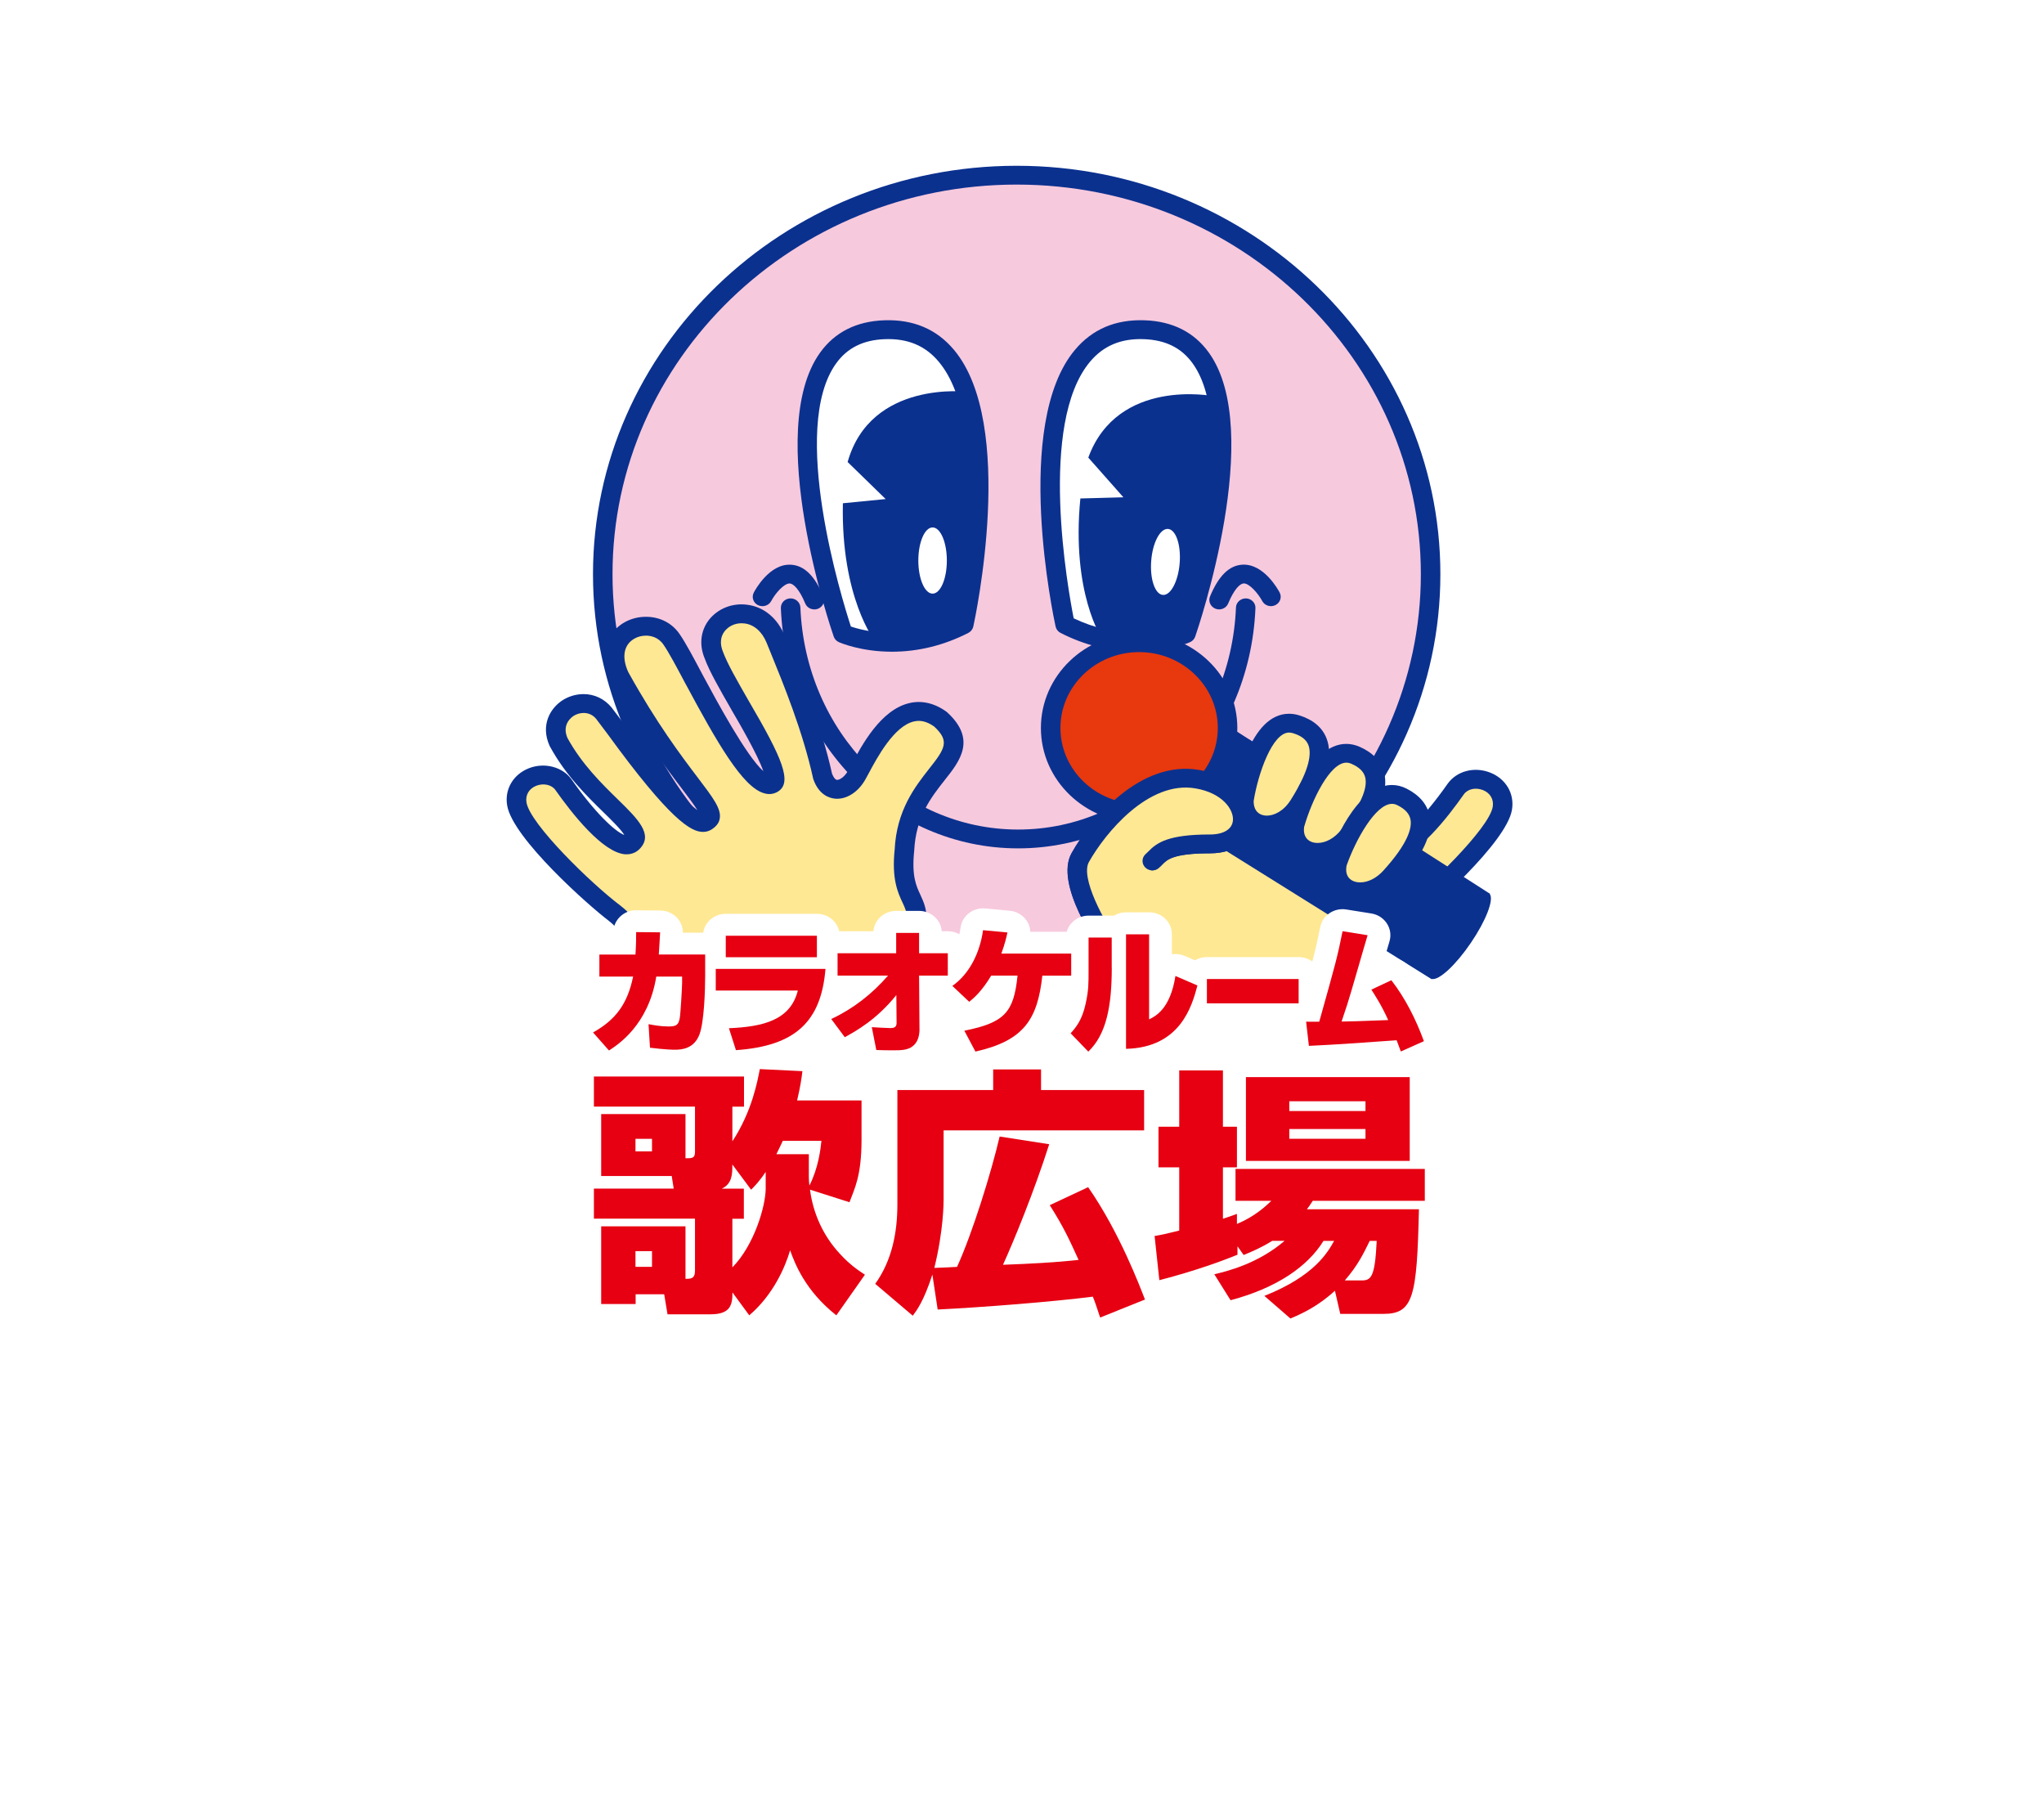 <svg width="150" height="133" viewBox="0 0 150 133" fill="none" xmlns="http://www.w3.org/2000/svg">
<mask id="mask0_6104_15976" style="mask-type:alpha" maskUnits="userSpaceOnUse" x="0" y="0" width="150" height="133">
<rect width="150" height="133" fill="#D9D9D9"/>
</mask>
<g mask="url(#mask0_6104_15976)">
<g filter="url(#filter0_d_6104_15976)">
<ellipse cx="74.76" cy="55" rx="66.76" ry="68" fill="white"/>
</g>
<g clip-path="url(#clip0_6104_15976)">
<mask id="mask1_6104_15976" style="mask-type:luminance" maskUnits="userSpaceOnUse" x="34" y="5" width="82" height="69">
<path d="M115.816 5.586H34.22V73.133H115.816V5.586Z" fill="white"/>
</mask>
<g mask="url(#mask1_6104_15976)">
<path d="M104.986 42.127C104.986 58.293 91.384 71.401 74.61 71.401C57.835 71.401 44.233 58.293 44.233 42.127C44.233 25.96 57.835 12.852 74.61 12.852C91.384 12.852 104.986 25.957 104.986 42.127Z" fill="#F7C9DD"/>
<path d="M74.61 72.091C57.464 72.091 43.517 58.651 43.517 42.127C43.517 25.603 57.468 12.163 74.61 12.163C91.752 12.163 105.703 25.603 105.703 42.127C105.703 58.651 91.756 72.091 74.61 72.091ZM74.61 13.543C58.255 13.543 44.95 26.365 44.95 42.123C44.95 57.882 58.255 70.707 74.61 70.707C90.966 70.707 104.27 57.885 104.27 42.123C104.27 26.362 90.966 13.543 74.61 13.543Z" fill="#0B318F"/>
<path d="M61.862 46.489C61.862 46.489 65.897 48.291 70.721 45.823C70.721 45.823 75.549 23.81 64.913 24.189C54.277 24.568 61.862 46.489 61.862 46.489Z" fill="white"/>
<path d="M65.451 47.816C63.154 47.816 61.625 47.144 61.562 47.115C61.384 47.037 61.247 46.887 61.184 46.708C60.972 46.096 56.04 31.633 60.182 25.874C61.261 24.372 62.846 23.571 64.891 23.499C67.025 23.424 68.732 24.15 70.001 25.66C74.611 31.139 71.56 45.363 71.427 45.967C71.382 46.168 71.249 46.339 71.063 46.436C69.27 47.352 67.385 47.816 65.455 47.816H65.451ZM62.442 45.967C62.928 46.132 64.015 46.436 65.451 46.436C67.036 46.436 68.595 46.075 70.087 45.367C70.51 43.239 72.711 31.082 68.884 26.532C67.901 25.363 66.617 24.826 64.943 24.884C63.351 24.941 62.178 25.524 61.358 26.665C57.925 31.436 61.755 43.861 62.442 45.967Z" fill="#0B318F"/>
<path d="M71.705 32.071C71.311 29.603 71.014 28.748 71.014 28.748C71.014 28.748 63.904 27.861 62.204 33.898L64.995 36.616L61.855 36.924C61.706 43.891 64.223 47.063 64.223 47.063C64.223 47.063 69.834 47.443 70.717 45.83C71.604 44.217 72.098 34.538 71.705 32.071ZM68.439 43.555C67.86 43.555 67.392 42.468 67.392 41.126C67.392 39.785 67.86 38.698 68.439 38.698C69.018 38.698 69.485 39.785 69.485 41.126C69.485 42.468 69.018 43.555 68.439 43.555Z" fill="#0B318F"/>
<path d="M87.025 46.489C87.025 46.489 82.987 48.291 78.163 45.823C78.163 45.823 73.335 23.81 83.971 24.189C94.604 24.568 87.025 46.489 87.025 46.489Z" fill="white"/>
<path d="M83.436 47.816C81.506 47.816 79.621 47.352 77.828 46.436C77.639 46.339 77.509 46.168 77.465 45.967C77.331 45.363 74.281 31.139 78.894 25.66C80.163 24.154 81.859 23.424 84.004 23.499C86.049 23.571 87.633 24.372 88.713 25.874C92.855 31.633 87.923 46.093 87.711 46.708C87.648 46.887 87.511 47.037 87.333 47.115C87.27 47.144 85.741 47.816 83.444 47.816H83.436ZM78.797 45.367C80.289 46.078 81.848 46.436 83.432 46.436C84.869 46.436 85.956 46.132 86.442 45.967C87.129 43.861 90.955 31.432 87.526 26.665C86.706 25.524 85.533 24.941 83.941 24.884C82.267 24.823 80.983 25.363 79.999 26.532C76.169 31.082 78.374 43.235 78.793 45.367H78.797Z" fill="#0B318F"/>
<path d="M89.478 32.427C89.273 29.937 89.043 29.065 89.043 29.065C89.043 29.065 82.022 27.677 79.865 33.575L82.441 36.486L79.283 36.572C78.603 43.511 80.871 46.851 80.871 46.851C80.871 46.851 86.438 47.627 87.447 46.078C88.453 44.533 89.685 34.916 89.481 32.427H89.478ZM85.343 43.65C84.764 43.611 84.378 42.491 84.482 41.154C84.582 39.816 85.135 38.768 85.714 38.807C86.29 38.85 86.675 39.966 86.572 41.304C86.468 42.641 85.918 43.689 85.343 43.65Z" fill="#0B318F"/>
<path d="M74.718 62.245C65.354 62.245 57.705 54.502 57.304 44.62C57.289 44.237 57.597 43.919 57.991 43.904C58.392 43.894 58.718 44.187 58.737 44.566C59.108 53.704 66.126 60.864 74.718 60.864C83.309 60.864 90.327 53.704 90.702 44.566C90.717 44.183 91.058 43.897 91.444 43.904C91.841 43.919 92.149 44.24 92.131 44.62C91.73 54.505 84.081 62.245 74.718 62.245Z" fill="#0B318F"/>
<path d="M68.747 56.819C67.745 58.093 66.494 59.681 66.36 62.406C66.153 64.394 66.557 65.249 66.884 65.943C67.34 66.927 67.548 67.567 66.449 69.545L66.249 69.781C65.755 70.378 65.284 70.936 64.583 71.526C64.583 71.526 66.59 72.213 66.59 74.162C66.59 75.807 59.498 79.784 59.498 79.784C58.864 80.006 58.285 80.013 57.813 79.784C56.874 79.348 55.921 76.623 55.921 76.623C55.349 76.591 54.718 76.462 54.02 76.154C52.361 74.999 46.475 68.021 45.106 66.995C43.176 65.543 38.255 60.943 37.932 58.983C37.784 58.118 38.244 57.334 39.086 57.002C39.936 56.669 40.864 56.894 41.347 57.556C42.809 59.645 44.783 61.902 45.926 61.984C46.127 61.995 46.29 61.937 46.42 61.798C46.947 61.254 46.234 60.507 44.828 59.133C43.607 57.942 42.096 56.465 40.99 54.434C40.478 53.293 41.013 52.349 41.751 51.905C42.475 51.483 43.573 51.433 44.319 52.327L45.147 53.425C48.799 58.447 51.04 60.746 51.809 60.278C52.042 60.135 52.094 60.017 52.102 59.938C52.187 59.523 51.571 58.708 50.636 57.47C49.419 55.864 47.581 53.443 45.451 49.602C44.65 47.86 45.321 46.715 46.219 46.233C47.147 45.725 48.543 45.828 49.266 46.891C49.667 47.463 50.246 48.554 50.922 49.824C52.488 52.735 54.841 57.138 56.277 57.531C56.433 57.578 56.555 57.563 56.67 57.495C57.394 57.08 55.55 53.879 54.317 51.769C53.49 50.331 52.71 48.98 52.38 48.075C52.042 47.277 52.124 46.48 52.595 45.875C53.089 45.256 53.898 44.934 54.726 45.045C55.687 45.167 56.481 45.843 56.911 46.894L57.142 47.459C58.173 49.981 59.584 53.429 60.355 56.944C60.563 57.528 60.912 57.86 61.346 57.9C61.881 57.939 62.471 57.538 62.849 56.877L63.117 56.394C63.811 55.092 65.121 52.656 66.895 52.248C67.596 52.08 68.301 52.248 69.014 52.764C70.714 54.327 69.845 55.421 68.743 56.812L68.747 56.819Z" fill="#FFE893"/>
<path d="M58.585 80.647C58.192 80.647 57.824 80.565 57.49 80.408C56.547 79.971 55.761 78.222 55.393 77.271C54.825 77.192 54.276 77.035 53.72 76.788C53.679 76.77 53.638 76.745 53.597 76.72C52.632 76.048 50.506 73.727 48.45 71.484C46.869 69.76 45.236 67.975 44.66 67.546C43.254 66.491 37.62 61.505 37.219 59.098C37.015 57.922 37.654 56.824 38.812 56.366C39.951 55.919 41.276 56.262 41.929 57.167C43.625 59.588 45.128 61.015 45.815 61.262C45.596 60.876 44.809 60.107 44.312 59.621C43.061 58.401 41.506 56.881 40.352 54.76C40.344 54.746 40.337 54.728 40.329 54.714C39.654 53.211 40.363 51.927 41.369 51.323C41.81 51.065 42.326 50.926 42.823 50.926C43.625 50.926 44.352 51.273 44.876 51.902L45.726 53.025C49.006 57.535 50.528 58.98 51.181 59.442C50.918 59.02 50.454 58.408 50.057 57.886C48.81 56.241 46.961 53.798 44.82 49.935C44.813 49.921 44.805 49.907 44.798 49.889C43.799 47.714 44.753 46.241 45.874 45.636C46.331 45.386 46.858 45.254 47.403 45.254C48.424 45.254 49.322 45.715 49.871 46.52C50.301 47.135 50.918 48.29 51.567 49.52L51.615 49.61C52.602 51.441 54.751 55.44 56.017 56.581C55.612 55.386 54.221 53.004 53.701 52.117L53.657 52.035C52.836 50.604 52.057 49.256 51.715 48.312C51.296 47.321 51.407 46.273 52.035 45.468C52.695 44.642 53.745 44.227 54.837 44.37C56.054 44.524 57.06 45.354 57.59 46.652L57.839 47.264C58.867 49.785 60.277 53.233 61.06 56.767C61.164 57.038 61.302 57.21 61.424 57.221C61.639 57.221 61.984 56.992 62.233 56.552L62.497 56.076C63.239 54.681 64.634 52.067 66.742 51.584C67.637 51.373 68.583 51.584 69.459 52.221C69.481 52.239 69.504 52.253 69.522 52.274C71.682 54.263 70.435 55.844 69.329 57.235C68.327 58.508 67.206 59.935 67.088 62.439C66.894 64.274 67.24 65.007 67.544 65.654C68.082 66.809 68.32 67.668 67.091 69.875C67.069 69.914 67.043 69.953 67.013 69.989L66.809 70.225C66.483 70.622 66.163 71.001 65.785 71.384C66.486 71.87 67.314 72.747 67.314 74.17C67.314 76.016 62.103 79.134 59.865 80.39C59.828 80.411 59.791 80.429 59.75 80.44C59.349 80.579 58.964 80.651 58.596 80.651L58.585 80.647ZM54.384 75.561C54.911 75.787 55.427 75.908 55.961 75.941C56.254 75.958 56.503 76.141 56.599 76.409C57.056 77.714 57.769 79.006 58.125 79.17C58.422 79.313 58.771 79.302 59.197 79.163C62.686 77.199 65.8 74.871 65.878 74.166C65.878 72.725 64.363 72.192 64.349 72.185C64.107 72.103 63.933 71.906 63.885 71.666C63.836 71.427 63.925 71.18 64.115 71.016C64.76 70.468 65.195 69.964 65.692 69.36L65.859 69.166C66.805 67.446 66.601 67.013 66.238 66.234C65.896 65.504 65.428 64.51 65.655 62.342C65.792 59.449 67.169 57.7 68.171 56.423C69.374 54.907 69.7 54.374 68.557 53.308C68.037 52.94 67.562 52.818 67.073 52.932C65.603 53.269 64.36 55.6 63.762 56.72L63.491 57.214C62.972 58.122 62.122 58.662 61.305 58.601C60.875 58.566 60.103 58.333 59.691 57.185C59.68 57.156 59.672 57.131 59.669 57.103C58.912 53.666 57.524 50.261 56.507 47.771L56.258 47.16C55.924 46.344 55.338 45.829 54.647 45.743C54.566 45.733 54.492 45.729 54.417 45.729C53.924 45.729 53.475 45.94 53.178 46.312C52.862 46.716 52.818 47.26 53.059 47.829C53.374 48.691 54.124 49.992 54.915 51.373L54.959 51.448C57.383 55.593 58.21 57.439 57.052 58.101C56.748 58.272 56.418 58.304 56.076 58.201C54.503 57.768 52.629 54.488 50.35 50.246L50.298 50.153C49.667 48.962 49.069 47.839 48.683 47.289C48.294 46.724 47.718 46.638 47.407 46.638C47.114 46.638 46.82 46.709 46.583 46.842C45.778 47.278 45.599 48.197 46.104 49.309C48.19 53.072 50.001 55.465 51.2 57.045C52.328 58.53 52.944 59.342 52.818 60.057C52.77 60.375 52.562 60.647 52.202 60.869C52.02 60.98 51.808 61.037 51.589 61.037C50.71 61.037 49.184 60.182 44.568 53.83L43.748 52.743C43.517 52.464 43.202 52.31 42.834 52.31C42.593 52.31 42.345 52.378 42.129 52.503C41.977 52.596 41.202 53.126 41.643 54.145C42.701 56.073 44.163 57.503 45.343 58.655C46.809 60.089 47.967 61.223 46.95 62.274C46.702 62.539 46.364 62.682 45.974 62.682C45.963 62.682 45.907 62.682 45.893 62.682C44.222 62.564 41.959 59.667 40.752 57.954C40.482 57.578 39.892 57.443 39.357 57.65C38.819 57.861 38.544 58.333 38.637 58.88C38.901 60.454 43.339 64.796 45.547 66.459C46.227 66.967 47.759 68.637 49.53 70.572C51.4 72.614 53.515 74.921 54.388 75.561H54.384Z" fill="#0B318F"/>
<path d="M88.783 57.498C88.783 57.498 88.252 58.517 91.348 54.883L101.761 62.126C101.895 62.266 102.055 62.323 102.255 62.312C103.402 62.23 105.376 59.973 106.838 57.884C107.317 57.219 108.249 56.994 109.095 57.326C109.941 57.659 110.401 58.446 110.253 59.308C109.926 61.268 105.005 65.867 103.075 67.319C101.706 68.346 95.82 75.32 94.157 76.479C93.463 76.786 92.829 76.915 92.261 76.947C92.261 76.947 91.307 79.673 90.368 80.109C89.897 80.338 89.321 80.331 88.683 80.109C88.683 80.109 81.591 76.132 81.591 74.487C81.591 72.537 83.599 71.851 83.599 71.851C82.897 71.257 82.426 70.703 81.936 70.105L81.732 69.869C81.732 69.869 78.139 64.919 79.264 62.92C80.388 60.917 83.766 56.471 87.829 57.162C91.897 57.856 92.328 61.915 88.779 61.915C85.232 61.915 85.061 62.748 84.541 63.167M91.504 57.824C91.619 57.888 91.741 57.906 91.897 57.859L91.504 57.824Z" fill="#FFE893"/>
<path d="M89.6 80.969C89.232 80.969 88.843 80.901 88.438 80.758C88.397 80.743 88.36 80.725 88.323 80.704C86.085 79.449 80.875 76.33 80.875 74.488C80.875 73.064 81.702 72.188 82.404 71.702C82.025 71.316 81.706 70.936 81.372 70.532L81.179 70.307C81.179 70.307 81.157 70.278 81.146 70.264C80.504 69.377 77.364 64.849 78.637 62.589C80.103 59.981 83.71 55.761 87.96 56.48C88.26 56.53 88.542 56.598 88.806 56.68C89.129 56.347 89.726 55.697 90.795 54.441C91.036 54.159 91.463 54.105 91.767 54.32L102.181 61.562C102.203 61.58 102.225 61.594 102.248 61.616C102.86 61.516 104.445 60.064 106.241 57.496C106.92 56.559 108.201 56.23 109.362 56.687C110.52 57.145 111.158 58.243 110.954 59.423C110.553 61.823 104.916 66.809 103.513 67.868C102.938 68.3 101.305 70.082 99.724 71.805C97.668 74.048 95.541 76.369 94.577 77.042C94.54 77.067 94.499 77.092 94.454 77.109C93.905 77.353 93.344 77.514 92.78 77.592C92.413 78.544 91.626 80.293 90.672 80.733C90.35 80.89 89.982 80.969 89.592 80.969H89.6ZM88.984 79.481C89.418 79.62 89.774 79.627 90.045 79.495C90.409 79.327 91.121 78.036 91.582 76.73C91.674 76.462 91.927 76.28 92.22 76.262C92.754 76.233 93.27 76.108 93.793 75.883C94.666 75.239 96.781 72.932 98.651 70.89C100.426 68.959 101.955 67.288 102.634 66.777C104.842 65.114 109.281 60.768 109.544 59.202C109.637 58.651 109.362 58.179 108.824 57.968C108.286 57.757 107.711 57.886 107.425 58.279C106.23 59.985 103.966 62.882 102.307 63C101.91 63.025 101.557 62.9 101.29 62.65L91.47 55.818C90.928 56.448 90.502 56.934 90.16 57.306C90.39 57.456 90.602 57.621 90.787 57.792C90.791 57.685 90.825 57.574 90.884 57.474C91.066 57.174 91.444 57.056 91.763 57.181C92.116 57.124 92.469 57.324 92.573 57.66C92.684 58.025 92.483 58.404 92.109 58.515C91.867 58.587 91.63 58.594 91.403 58.529C91.778 59.112 91.942 59.742 91.89 60.318C91.793 61.373 90.921 62.606 88.78 62.606C86.082 62.606 85.625 63.079 85.291 63.422C85.195 63.522 85.102 63.615 85.002 63.697C84.697 63.944 84.245 63.901 83.992 63.608C83.74 63.315 83.781 62.878 84.085 62.635C84.141 62.589 84.192 62.535 84.248 62.478C84.89 61.816 85.718 61.222 88.783 61.222C89.778 61.222 90.409 60.84 90.468 60.192C90.52 59.624 90.097 58.805 89.065 58.272C88.783 58.411 88.602 58.343 88.371 58.197C88.264 58.132 88.175 58.036 88.115 57.918C87.985 57.886 87.852 57.857 87.715 57.835C84.267 57.249 81.097 61.115 79.902 63.24C79.275 64.356 80.927 67.531 82.311 69.441L82.496 69.656C82.983 70.25 83.432 70.775 84.081 71.326C84.27 71.487 84.359 71.734 84.311 71.974C84.263 72.213 84.089 72.413 83.847 72.492C83.788 72.514 82.318 73.054 82.318 74.477C82.393 75.178 85.506 77.507 88.995 79.466L88.984 79.481Z" fill="#0B318F"/>
<path d="M109.292 65.539C109.292 65.539 109.285 65.525 109.281 65.525C109.281 65.525 109.27 65.525 109.263 65.525L89.318 52.742L84.887 59.251L104.995 71.802C104.995 71.802 104.998 71.809 105.002 71.812C105.002 71.812 105.013 71.812 105.017 71.812L105.08 71.852L105.095 71.826C105.607 71.934 106.832 70.811 107.941 69.176C109.055 67.542 109.637 66.011 109.333 65.603L109.348 65.578L109.289 65.539H109.292Z" fill="#0B318F"/>
<path d="M91.285 58.701C91.285 58.701 92.298 52.263 95.115 53.136C97.932 54.009 96.722 56.845 95.33 59.048C93.942 61.251 91.207 60.886 91.285 58.701Z" fill="#FFE893"/>
<path d="M92.966 61.223C92.294 61.223 91.685 60.984 91.248 60.547C90.776 60.079 90.542 59.435 90.568 58.68C90.568 58.655 90.572 58.627 90.576 58.602C90.739 57.561 91.704 52.368 94.599 52.368C94.84 52.368 95.089 52.407 95.334 52.482C96.362 52.8 97.041 53.373 97.353 54.185C97.835 55.436 97.375 57.146 95.939 59.413C95.222 60.551 94.109 61.227 92.962 61.227L92.966 61.223ZM92.001 58.763C91.997 59.117 92.09 59.399 92.279 59.585C92.491 59.796 92.773 59.843 92.969 59.843C93.467 59.843 94.187 59.542 94.721 58.691C96.183 56.381 96.232 55.225 96.016 54.664C95.861 54.267 95.497 53.981 94.899 53.798C94.795 53.766 94.695 53.748 94.602 53.748C93.378 53.748 92.331 56.727 92.001 58.766V58.763Z" fill="#0B318F"/>
<path d="M95.004 60.521C95.004 60.521 96.782 54.237 99.476 55.42C102.171 56.604 100.627 59.283 98.983 61.318C97.335 63.353 94.666 62.684 95.004 60.524V60.521Z" fill="#FFE893"/>
<path d="M96.689 63.227C95.939 63.227 95.275 62.949 94.822 62.444C94.358 61.922 94.169 61.203 94.291 60.416C94.295 60.388 94.302 60.363 94.31 60.338C94.581 59.376 96.076 54.579 98.8 54.579C99.127 54.579 99.454 54.651 99.773 54.79C100.756 55.223 101.361 55.867 101.577 56.704C101.907 57.998 101.243 59.647 99.546 61.74C98.782 62.684 97.739 63.227 96.692 63.227H96.689ZM95.705 60.66C95.653 61.032 95.728 61.336 95.913 61.543C96.088 61.74 96.366 61.847 96.692 61.847C97.297 61.847 97.925 61.5 98.418 60.888C100.148 58.753 100.333 57.612 100.185 57.029C100.081 56.614 99.751 56.292 99.179 56.042C99.049 55.985 98.923 55.956 98.804 55.956C97.598 55.956 96.273 58.689 95.709 60.656L95.705 60.66Z" fill="#0B318F"/>
<path d="M98.127 63.315C98.127 63.315 100.276 57.142 102.9 58.473C105.516 59.803 103.817 62.393 102.054 64.335C100.287 66.273 97.66 65.458 98.131 63.319L98.127 63.315Z" fill="#FFE893"/>
<path d="M99.817 66.118C99.033 66.118 98.325 65.811 97.872 65.274C97.408 64.723 97.248 63.976 97.423 63.171C97.43 63.146 97.434 63.117 97.445 63.096C97.764 62.177 99.497 57.595 102.143 57.595C102.515 57.595 102.878 57.685 103.227 57.864C104.181 58.35 104.745 59.026 104.912 59.873C105.164 61.182 104.404 62.792 102.585 64.791C101.813 65.639 100.804 66.122 99.813 66.122L99.817 66.118ZM98.822 63.496C98.748 63.876 98.803 64.19 98.989 64.409C99.171 64.623 99.464 64.741 99.82 64.741C100.399 64.741 101.019 64.427 101.516 63.879C103.368 61.841 103.624 60.714 103.509 60.124C103.428 59.705 103.12 59.366 102.567 59.087C102.422 59.011 102.288 58.979 102.151 58.979C100.948 58.979 99.49 61.608 98.822 63.5V63.496Z" fill="#0B318F"/>
<path d="M90.085 53.41C90.085 56.865 87.179 59.665 83.594 59.665C80.009 59.665 77.103 56.865 77.103 53.41C77.103 49.955 80.009 47.154 83.594 47.154C87.179 47.154 90.085 49.955 90.085 53.41Z" fill="#E8380D"/>
<path d="M83.594 60.356C79.62 60.356 76.387 57.241 76.387 53.41C76.387 49.58 79.62 46.465 83.594 46.465C87.569 46.465 90.802 49.58 90.802 53.41C90.802 57.241 87.569 60.356 83.594 60.356ZM83.594 47.845C80.41 47.845 77.82 50.342 77.82 53.41C77.82 56.479 80.41 58.975 83.594 58.975C86.779 58.975 89.369 56.479 89.369 53.41C89.369 50.342 86.779 47.845 83.594 47.845Z" fill="#0B318F"/>
<path d="M59.758 44.712C59.472 44.712 59.205 44.547 59.094 44.279C58.652 43.213 58.218 42.824 57.958 42.809C57.532 42.795 56.889 43.546 56.593 44.104C56.411 44.44 55.977 44.572 55.628 44.401C55.275 44.226 55.138 43.811 55.32 43.471C55.435 43.253 56.477 41.354 58.029 41.432C59.009 41.479 59.795 42.241 60.426 43.768C60.575 44.122 60.393 44.523 60.025 44.666C59.94 44.698 59.847 44.716 59.762 44.716L59.758 44.712Z" fill="#0B318F"/>
<path d="M89.466 44.712C89.377 44.712 89.288 44.698 89.199 44.662C88.832 44.519 88.654 44.118 88.798 43.764C89.433 42.237 90.216 41.471 91.196 41.429C92.751 41.364 93.79 43.253 93.905 43.467C94.087 43.807 93.95 44.222 93.597 44.397C93.248 44.572 92.814 44.44 92.632 44.1C92.332 43.546 91.682 42.788 91.266 42.806C91.007 42.816 90.572 43.21 90.131 44.276C90.019 44.547 89.749 44.712 89.466 44.712Z" fill="#0B318F"/>
<path d="M83.61 71.853C82.909 71.263 82.437 70.705 81.948 70.108L81.743 69.875C81.743 69.875 78.151 64.925 79.279 62.922C80.404 60.923 83.777 56.477 87.845 57.167C91.912 57.858 92.346 61.921 88.799 61.921C85.251 61.921 85.08 62.754 84.56 63.173" fill="#FFE893"/>
<path d="M83.606 72.542C83.439 72.542 83.268 72.485 83.135 72.371C82.396 71.745 81.903 71.169 81.383 70.536L81.194 70.314C81.194 70.314 81.168 70.282 81.157 70.267C80.515 69.38 77.379 64.853 78.648 62.592C80.114 59.985 83.729 55.768 87.971 56.487C90.713 56.952 92.046 58.812 91.908 60.321C91.812 61.376 90.94 62.61 88.798 62.61C86.1 62.61 85.644 63.082 85.31 63.426C85.213 63.526 85.12 63.619 85.02 63.701C84.716 63.948 84.263 63.905 84.011 63.611C83.758 63.318 83.799 62.882 84.1 62.639C84.155 62.592 84.207 62.539 84.263 62.481C84.905 61.82 85.736 61.226 88.798 61.226C89.793 61.226 90.424 60.84 90.479 60.196C90.55 59.427 89.741 58.186 87.722 57.843C84.27 57.256 81.105 61.122 79.91 63.247C79.283 64.363 80.934 67.535 82.315 69.452L82.496 69.663C82.986 70.257 83.436 70.786 84.085 71.333C84.382 71.584 84.412 72.02 84.152 72.306C84.011 72.46 83.81 72.539 83.614 72.539L83.606 72.542Z" fill="#0B318F"/>
</g>
<path d="M51.749 70.036V71.614C51.749 72.672 51.672 74.94 51.345 75.859C50.948 76.968 49.99 77.018 49.526 77.018C49.333 77.018 48.803 77.007 47.7 76.871L47.593 75.144C47.96 75.212 48.491 75.312 49.051 75.312C49.653 75.312 49.786 75.194 49.883 74.704C49.942 74.41 50.057 72.4 50.057 72.125V71.653H48.161C47.582 75.222 45.336 76.653 44.691 77.075L43.522 75.752C45.166 74.829 46.045 73.681 46.461 71.653H43.986V70.036H46.635C46.684 69.253 46.684 68.77 46.684 68.388L48.443 68.405C48.413 68.885 48.394 69.367 48.346 70.033H51.749V70.036Z" fill="white"/>
<path d="M60.579 71.088C60.26 74.961 58.367 76.746 54.007 77.05L53.494 75.441C56.007 75.333 58.007 74.85 58.549 72.676H52.526V71.088H60.579ZM59.948 68.656V70.233H53.261V68.656H59.948Z" fill="white"/>
<path d="M61.001 74.765C62.597 74.022 64.007 72.924 65.169 71.579H61.465V69.941H65.766V68.449H67.448V69.941H69.555V71.579H67.448L67.477 75.588C67.477 75.667 67.466 76.167 67.206 76.522C66.809 77.062 66.219 77.062 65.507 77.062C65.061 77.062 64.675 77.051 64.308 77.04L63.977 75.363C64.115 75.374 65.195 75.431 65.321 75.431C65.562 75.431 65.796 75.391 65.796 75.069L65.778 73.009C64.319 74.823 62.809 75.649 61.996 76.1L61.001 74.765Z" fill="white"/>
<path d="M78.611 69.968V71.585H76.492C76.143 74.782 75.148 76.353 71.582 77.154L70.769 75.623C73.738 75.026 74.395 74.271 74.673 71.581H72.74C72.046 72.74 71.456 73.237 71.125 73.502L69.889 72.336C71.203 71.413 71.919 69.825 72.142 68.248L73.931 68.416C73.846 68.81 73.757 69.199 73.486 69.965H78.607L78.611 69.968Z" fill="white"/>
<path d="M81.588 70.999C81.588 73.825 81.191 75.885 79.866 77.158L78.57 75.814C78.956 75.381 79.413 74.844 79.673 73.635C79.895 72.627 79.884 72.155 79.884 71.153V68.789H81.584V70.996L81.588 70.999ZM84.327 74.794C84.82 74.547 85.882 74.011 86.26 71.608L87.874 72.305C87.47 73.814 86.628 76.854 82.634 76.954V68.55H84.327V74.798V74.794Z" fill="white"/>
<path d="M95.301 71.831V73.615H88.569V71.831H95.301Z" fill="white"/>
<path d="M102.107 71.921C103.143 73.266 103.907 74.793 104.494 76.392L102.801 77.147C102.645 76.735 102.579 76.56 102.493 76.324C98.789 76.589 98.385 76.617 96.054 76.735L95.85 74.961C95.987 74.972 96.633 74.961 96.815 74.961C98.073 70.459 98.121 70.312 98.526 68.323L100.363 68.617C100.111 69.432 99.097 73.019 98.856 73.735C98.663 74.325 98.548 74.675 98.452 74.951C99.235 74.94 99.495 74.933 101.873 74.843C101.391 73.763 100.916 73.048 100.638 72.608L102.107 71.921Z" fill="white"/>
<path d="M44.694 78.681C44.219 78.681 43.748 78.492 43.421 78.123L42.252 76.8C41.933 76.439 41.795 75.956 41.877 75.487C41.959 75.019 42.256 74.608 42.682 74.368C43.269 74.039 43.703 73.696 44.03 73.27H43.985C43.061 73.27 42.315 72.551 42.315 71.661V70.044C42.315 69.153 43.061 68.434 43.985 68.434H45.013V68.395C45.013 67.966 45.191 67.555 45.51 67.251C45.83 66.947 46.256 66.771 46.702 66.786L48.461 66.804C48.917 66.807 49.352 66.993 49.663 67.315C49.956 67.619 50.116 68.02 50.112 68.431H51.749C52.673 68.431 53.419 69.15 53.419 70.04V71.618C53.419 72.408 53.382 75.094 52.922 76.385C52.621 77.226 51.782 78.628 49.526 78.628C49.025 78.628 48.338 78.574 47.485 78.467C47.039 78.41 46.65 78.188 46.386 77.866C46.149 78.052 45.904 78.231 45.644 78.399C45.355 78.588 45.024 78.678 44.694 78.678V78.681Z" fill="white"/>
<path d="M54.002 78.66C53.275 78.66 52.622 78.203 52.407 77.523L51.895 75.914C51.742 75.438 51.828 74.919 52.125 74.515C52.188 74.429 52.258 74.351 52.34 74.276C51.505 74.186 50.855 73.503 50.855 72.677V71.089C50.855 70.534 51.148 70.044 51.59 69.755V68.657C51.59 67.766 52.336 67.047 53.26 67.047H59.948C60.872 67.047 61.618 67.766 61.618 68.657V69.83C61.685 69.88 61.744 69.937 61.803 69.995C62.119 70.323 62.279 70.767 62.241 71.214C61.852 75.932 59.272 78.296 54.125 78.653C54.084 78.653 54.043 78.657 54.002 78.657V78.66Z" fill="white"/>
<path d="M65.503 78.667C65.043 78.667 64.639 78.656 64.256 78.646C63.547 78.628 62.939 78.181 62.72 77.544C61.996 77.88 61.113 77.673 60.638 77.033L59.643 75.699C59.354 75.312 59.257 74.826 59.38 74.365C59.502 73.903 59.825 73.517 60.27 73.313C60.449 73.231 60.623 73.141 60.794 73.048C60.204 72.802 59.792 72.233 59.792 71.571V69.933C59.792 69.043 60.538 68.324 61.462 68.324H64.097C64.16 67.49 64.88 66.832 65.763 66.832H67.444C68.324 66.832 69.047 67.49 69.111 68.324H69.552C70.476 68.324 71.222 69.043 71.222 69.933V71.571C71.222 72.462 70.476 73.181 69.552 73.181H69.126L69.144 75.57C69.144 75.906 69.088 76.736 68.565 77.448C67.674 78.664 66.316 78.664 65.503 78.664V78.667Z" fill="white"/>
<path d="M71.586 78.766C70.969 78.766 70.391 78.438 70.101 77.89L69.288 76.359C69.051 75.912 69.043 75.387 69.27 74.933C69.374 74.725 69.518 74.546 69.693 74.4L68.728 73.491C68.375 73.159 68.194 72.697 68.231 72.225C68.268 71.753 68.516 71.32 68.913 71.041C69.73 70.469 70.305 69.374 70.495 68.037C70.617 67.178 71.419 66.57 72.309 66.653L74.098 66.821C74.573 66.864 75.004 67.103 75.286 67.472C75.486 67.733 75.594 68.044 75.609 68.362H78.618C79.543 68.362 80.288 69.081 80.288 69.972V71.588C80.288 72.479 79.543 73.198 78.618 73.198H77.939C77.368 75.884 75.92 77.837 71.972 78.727C71.845 78.756 71.716 78.77 71.589 78.77L71.586 78.766Z" fill="white"/>
<path d="M79.869 78.767C79.869 78.767 79.846 78.767 79.839 78.767C79.386 78.76 78.956 78.574 78.648 78.252L77.352 76.907C76.773 76.306 76.755 75.38 77.312 74.761C77.594 74.447 77.861 74.15 78.043 73.306C78.221 72.497 78.221 72.161 78.221 71.271V68.788C78.221 67.898 78.967 67.179 79.891 67.179H81.591C81.639 67.179 81.691 67.179 81.739 67.186C81.999 67.029 82.307 66.936 82.637 66.936H84.329C85.254 66.936 86 67.655 86 68.545V70.015C86.315 69.965 86.645 70.008 86.946 70.137L88.56 70.834C89.303 71.156 89.7 71.947 89.496 72.708C89.113 74.125 87.955 78.431 82.682 78.563C82.218 78.57 81.795 78.409 81.472 78.105C81.431 78.066 81.394 78.027 81.357 77.984C81.26 78.091 81.16 78.195 81.056 78.299C80.745 78.599 80.318 78.771 79.876 78.771L79.869 78.767Z" fill="white"/>
<path d="M95.3 70.222H88.568C87.646 70.222 86.898 70.943 86.898 71.832V73.616C86.898 74.505 87.646 75.226 88.568 75.226H95.3C96.223 75.226 96.971 74.505 96.971 73.616V71.832C96.971 70.943 96.223 70.222 95.3 70.222Z" fill="white"/>
<path d="M102.801 78.757C102.582 78.757 102.363 78.714 102.159 78.632C101.843 78.507 101.576 78.288 101.394 78.013C98.796 78.199 98.199 78.235 96.139 78.338C95.252 78.385 94.488 77.755 94.391 76.908L94.187 75.134C94.132 74.658 94.302 74.183 94.647 73.839C94.888 73.6 95.197 73.442 95.527 73.378C96.473 69.984 96.529 69.758 96.889 68.006C97.063 67.151 97.909 66.586 98.8 66.729L100.637 67.022C101.109 67.097 101.524 67.365 101.78 67.759C102.033 68.149 102.103 68.628 101.966 69.072C101.892 69.315 101.747 69.805 101.58 70.391C102.255 70.177 103.012 70.395 103.447 70.96C104.501 72.33 105.358 73.928 106.067 75.853C106.356 76.636 105.978 77.501 105.195 77.852L103.502 78.607C103.28 78.707 103.038 78.757 102.801 78.757Z" fill="white"/>
<path d="M51.749 70.036V71.614C51.749 72.672 51.672 74.94 51.345 75.859C50.948 76.968 49.99 77.018 49.526 77.018C49.333 77.018 48.803 77.007 47.7 76.871L47.593 75.144C47.96 75.212 48.491 75.312 49.051 75.312C49.653 75.312 49.786 75.194 49.883 74.704C49.942 74.41 50.057 72.4 50.057 72.125V71.653H48.161C47.582 75.222 45.336 76.653 44.691 77.075L43.522 75.752C45.166 74.829 46.045 73.681 46.461 71.653H43.986V70.036H46.635C46.684 69.253 46.684 68.77 46.684 68.388L48.443 68.405C48.413 68.885 48.394 69.367 48.346 70.033H51.749V70.036Z" fill="#E60012"/>
<path d="M60.579 71.088C60.26 74.961 58.367 76.746 54.007 77.05L53.494 75.441C56.007 75.333 58.007 74.85 58.549 72.676H52.526V71.088H60.579ZM59.948 68.656V70.233H53.261V68.656H59.948Z" fill="#E60012"/>
<path d="M61.001 74.765C62.597 74.022 64.007 72.924 65.169 71.579H61.465V69.941H65.766V68.449H67.448V69.941H69.555V71.579H67.448L67.477 75.588C67.477 75.667 67.466 76.167 67.206 76.522C66.809 77.062 66.219 77.062 65.507 77.062C65.061 77.062 64.675 77.051 64.308 77.04L63.977 75.363C64.115 75.374 65.195 75.431 65.321 75.431C65.562 75.431 65.796 75.391 65.796 75.069L65.778 73.009C64.319 74.823 62.809 75.649 61.996 76.1L61.001 74.765Z" fill="#E60012"/>
<path d="M78.611 69.968V71.585H76.492C76.143 74.782 75.148 76.353 71.582 77.154L70.769 75.623C73.738 75.026 74.395 74.271 74.673 71.581H72.74C72.046 72.74 71.456 73.237 71.125 73.502L69.889 72.336C71.203 71.413 71.919 69.825 72.142 68.248L73.931 68.416C73.846 68.81 73.757 69.199 73.486 69.965H78.607L78.611 69.968Z" fill="#E60012"/>
<path d="M81.588 70.999C81.588 73.825 81.191 75.885 79.866 77.158L78.57 75.814C78.956 75.381 79.413 74.844 79.673 73.635C79.895 72.627 79.884 72.155 79.884 71.153V68.789H81.584V70.996L81.588 70.999ZM84.327 74.794C84.82 74.547 85.882 74.011 86.26 71.608L87.874 72.305C87.47 73.814 86.628 76.854 82.634 76.954V68.55H84.327V74.798V74.794Z" fill="#E60012"/>
<path d="M95.301 71.831V73.615H88.569V71.831H95.301Z" fill="#E60012"/>
<path d="M102.107 71.921C103.143 73.266 103.907 74.793 104.494 76.392L102.801 77.147C102.645 76.735 102.579 76.56 102.493 76.324C98.789 76.589 98.385 76.617 96.054 76.735L95.85 74.961C95.987 74.972 96.633 74.961 96.815 74.961C98.073 70.459 98.121 70.312 98.526 68.323L100.363 68.617C100.111 69.432 99.097 73.019 98.856 73.735C98.663 74.325 98.548 74.675 98.452 74.951C99.235 74.94 99.495 74.933 101.873 74.843C101.391 73.763 100.916 73.048 100.638 72.608L102.107 71.921Z" fill="#E60012"/>
<path d="M54.588 81.194H53.745V83.741C55.204 81.516 55.593 79.288 55.76 78.44L58.885 78.591C58.822 79.12 58.741 79.703 58.496 80.74H63.224V83.626C63.224 86.323 62.689 87.246 62.34 88.208L59.442 87.285C59.668 89.02 60.407 90.679 61.643 91.999C62.381 92.811 63.02 93.226 63.472 93.526L61.376 96.506C59.075 94.696 58.314 92.657 57.983 91.734C57.635 92.922 56.77 94.978 54.985 96.506L53.753 94.828C53.753 95.79 53.567 96.431 52.131 96.431H48.987L48.742 94.961H46.646V95.676H44.118V89.978H50.305V93.827C50.695 93.827 51.003 93.827 51.003 93.222V89.413H43.584V87.207H49.44L49.295 86.284H44.118V81.738H50.305V84.982C50.798 84.982 51.003 84.982 51.003 84.51V81.191H43.584V78.984H54.599V81.191L54.588 81.194ZM47.848 83.555H46.635V84.478H47.848V83.555ZM47.848 91.795H46.635V92.947H47.848V91.795ZM56.191 85.987C55.738 86.649 55.493 86.91 55.122 87.289L53.745 85.44C53.745 86.177 53.723 86.856 52.966 87.214H54.588V89.421H53.745V92.986C55.349 91.363 56.191 88.48 56.191 87.196V85.987ZM59.357 86.327C59.357 86.609 59.375 86.781 59.398 86.988C60.054 85.704 60.218 84.328 60.281 83.705H57.445C57.364 83.873 57.282 84.063 56.974 84.685H59.357V86.327Z" fill="#E60012"/>
<path d="M80.733 96.663C80.443 95.794 80.362 95.533 80.198 95.136C77.241 95.511 72.227 95.909 68.812 96.08L68.423 93.516C67.784 95.476 67.291 96.12 66.983 96.534L64.229 94.195C65.461 92.479 65.855 90.422 65.855 88.369V79.975H72.884V78.466H76.398V79.975H83.962V82.936H69.247V87.99C69.247 88.237 69.247 90.254 68.567 93.026C68.63 93.026 70.067 92.969 70.234 92.951C71.362 90.479 72.743 86.03 73.359 83.387L76.996 83.952C75.886 87.443 74.346 91.177 73.604 92.797C75.619 92.722 77.445 92.629 79.152 92.439C78.473 90.948 78.064 90.043 77.037 88.423L79.853 87.103C82.154 90.404 83.654 94.403 84.025 95.347L80.737 96.667L80.733 96.663Z" fill="#E60012"/>
<path d="M93.363 91.042C92.602 91.514 91.882 91.832 91.266 92.079L90.813 91.439V92.061C89.785 92.476 87.833 93.213 85.079 93.928L84.731 90.684C85.202 90.609 85.551 90.534 86.538 90.287V85.648H85.016V82.669H86.538V78.538H89.745V82.669H90.773V85.648H89.745V89.422C90.034 89.329 90.197 89.271 90.773 89.064V89.801C92.086 89.254 92.888 88.499 93.3 88.102H90.669V85.763H104.56V88.102H96.339C96.113 88.46 96.031 88.556 95.909 88.724H104.129C103.985 95.176 103.717 96.4 101.52 96.4H98.355L97.965 94.701C96.692 95.87 95.501 96.4 94.699 96.739L92.788 95.08C96.488 93.61 97.453 91.854 97.906 91.042H97.126C95.976 92.909 93.716 94.493 90.305 95.398L89.114 93.492C89.997 93.284 92.298 92.737 94.272 91.038H93.367L93.363 91.042ZM91.433 79.028H103.454V85.176H91.433V79.028ZM94.617 80.802V81.517H100.207V80.802H94.617ZM94.617 82.837V83.552H100.207V82.837H94.617ZM99.898 93.946C100.596 93.946 100.904 93.778 101.03 91.042H100.518C100.066 91.965 99.654 92.834 98.689 93.946H99.902H99.898Z" fill="#E60012"/>
</g>
</g>
<defs>
<filter id="filter0_d_6104_15976" x="-2" y="-19" width="153.52" height="156" filterUnits="userSpaceOnUse" color-interpolation-filters="sRGB">
<feFlood flood-opacity="0" result="BackgroundImageFix"/>
<feColorMatrix in="SourceAlpha" type="matrix" values="0 0 0 0 0 0 0 0 0 0 0 0 0 0 0 0 0 0 127 0" result="hardAlpha"/>
<feOffset dy="4"/>
<feGaussianBlur stdDeviation="5"/>
<feComposite in2="hardAlpha" operator="out"/>
<feColorMatrix type="matrix" values="0 0 0 0 0 0 0 0 0 0 0 0 0 0 0 0 0 0 0.1 0"/>
<feBlend mode="normal" in2="BackgroundImageFix" result="effect1_dropShadow_6104_15976"/>
<feBlend mode="normal" in="SourceGraphic" in2="effect1_dropShadow_6104_15976" result="shape"/>
</filter>
<clipPath id="clip0_6104_15976">
<rect width="81.595" height="91.152" fill="white" transform="translate(34.22 5.586)"/>
</clipPath>
</defs>
</svg>

